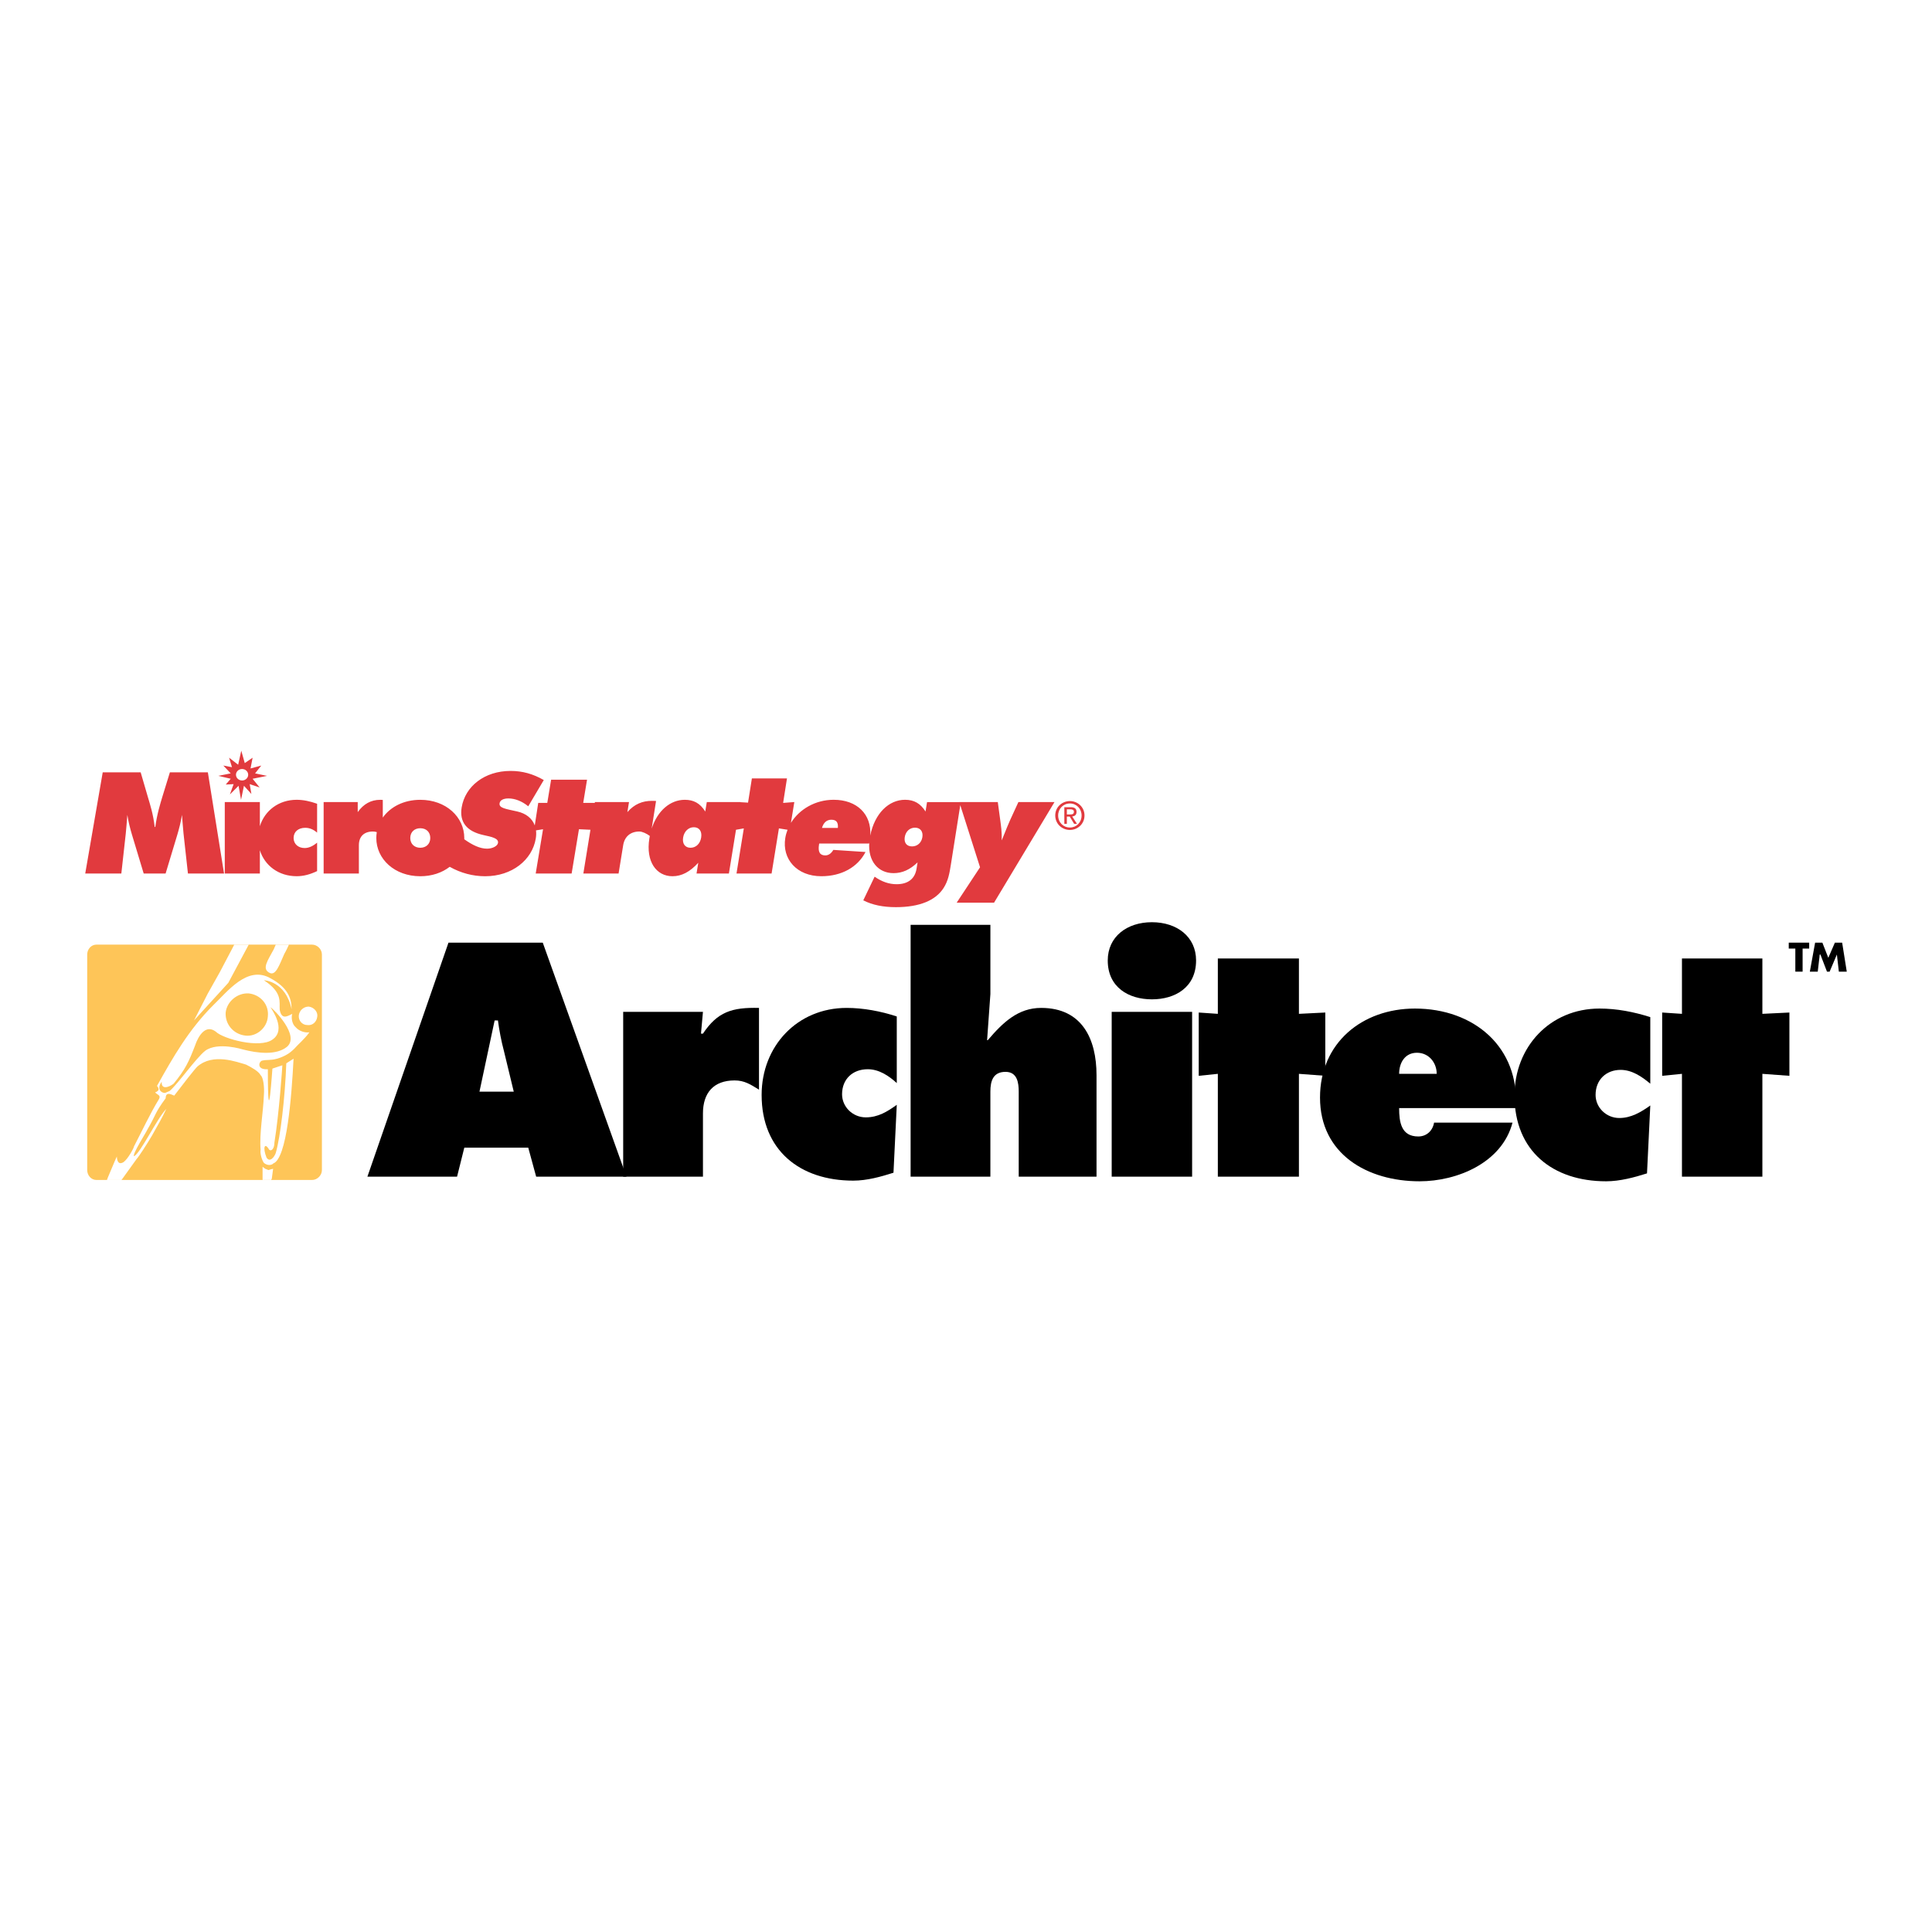<?xml version="1.0" encoding="utf-8"?>
<!-- Generator: Adobe Illustrator 13.0.0, SVG Export Plug-In . SVG Version: 6.00 Build 14576)  -->
<!DOCTYPE svg PUBLIC "-//W3C//DTD SVG 1.0//EN" "http://www.w3.org/TR/2001/REC-SVG-20010904/DTD/svg10.dtd">
<svg version="1.0" id="Layer_1" xmlns="http://www.w3.org/2000/svg" xmlns:xlink="http://www.w3.org/1999/xlink" x="0px" y="0px"
	 width="192.756px" height="192.756px" viewBox="0 0 192.756 192.756" enable-background="new 0 0 192.756 192.756"
	 xml:space="preserve">
<g>
	<polygon fill-rule="evenodd" clip-rule="evenodd" fill="#FFFFFF" points="0,0 192.756,0 192.756,192.756 0,192.756 0,0 	"/>
	<path fill-rule="evenodd" clip-rule="evenodd" fill="#E13A3E" d="M24.152,76.725c0.336,0,0.61,0.257,0.61,0.572
		c0,0.315-0.274,0.572-0.61,0.572c-0.335,0-0.609-0.257-0.609-0.572C23.542,76.982,23.816,76.725,24.152,76.725L24.152,76.725z
		 M106.745,82.803c0.784,0,1.456-0.609,1.456-1.444c0-0.827-0.672-1.436-1.456-1.436c-0.792,0-1.463,0.609-1.463,1.436
		C105.282,82.193,105.953,82.803,106.745,82.803L106.745,82.803z M105.572,81.359c0-0.682,0.515-1.196,1.173-1.196
		c0.651,0,1.166,0.514,1.166,1.196c0,0.693-0.515,1.204-1.166,1.204C106.087,82.562,105.572,82.052,105.572,81.359L105.572,81.359z
		 M106.44,81.473h0.289l0.438,0.721h0.282l-0.473-0.732c0.244-0.031,0.431-0.16,0.431-0.457c0-0.327-0.194-0.472-0.586-0.472h-0.633
		v1.661h0.251V81.473L106.44,81.473z M106.44,81.26v-0.515h0.343c0.176,0,0.362,0.038,0.362,0.244c0,0.255-0.19,0.271-0.403,0.271
		H106.44L106.44,81.26z M24.073,74.897l0.346,1.236l0.783-0.536l-0.206,1.071l1.071-0.288l-0.618,0.782l1.195,0.247l-1.442,0.289
		l0.701,0.865l-0.989-0.33l0.167,0.982l-0.743-0.817l-0.289,1.4l-0.247-1.4l-0.865,0.865l0.371-1.03l-0.783,0.041l0.495-0.577
		l-1.236-0.289l1.236-0.247l-0.741-0.782l0.865,0.165l-0.289-0.948l0.906,0.701L24.073,74.897L24.073,74.897z M31.638,83.07v-2.88
		c-0.715-0.254-1.386-0.395-2.044-0.395c-1.783,0-3.187,1.08-3.667,2.636v-2.41h-3.501v7.129h3.501v-2.323
		c0.477,1.532,1.873,2.593,3.667,2.593c0.701,0,1.358-0.183,2.044-0.51v-2.838c-0.429,0.353-0.829,0.537-1.244,0.537
		c-0.643,0-1.101-0.409-1.101-1.002c0-0.622,0.472-1.017,1.158-1.017C30.881,82.59,31.252,82.745,31.638,83.07L31.638,83.07z
		 M41.931,84.581c-0.582,0-0.998-0.381-0.998-0.974c0-0.593,0.416-0.974,0.998-0.974c0.599,0,0.997,0.381,0.997,0.974
		C42.928,84.2,42.513,84.581,41.931,84.581L41.931,84.581z M68.155,83.564c0.101-0.622,0.539-1.031,1.067-1.031
		c0.543,0,0.834,0.409,0.733,1.031c-0.101,0.621-0.522,1.017-1.065,1.017C68.362,84.581,68.054,84.185,68.155,83.564L68.155,83.564z
		 M82.008,82.604c0.161-0.551,0.49-0.819,0.933-0.819c0.5,0,0.702,0.254,0.653,0.819H82.008L82.008,82.604z M90.268,83.519
		c0.089-0.565,0.492-0.942,1.021-0.942c0.528,0,0.826,0.377,0.737,0.942s-0.504,0.927-1.033,0.927S90.178,84.084,90.268,83.519
		L90.268,83.519z M18.751,87.15h3.602l-1.615-10.094H16.95l-0.757,2.457c-0.2,0.678-0.515,1.651-0.7,2.993h-0.058
		c-0.157-1.327-0.471-2.272-0.671-2.95l-0.729-2.499h-3.787L8.504,87.15h3.602l0.443-3.995c0.057-0.537,0.1-1.158,0.157-1.85
		c0.115,0.734,0.286,1.383,0.458,1.962l1.172,3.882h2.187l1.172-3.882c0.172-0.579,0.343-1.229,0.458-1.962
		c0.071,0.819,0.114,1.44,0.157,1.85L18.751,87.15L18.751,87.15z M97.779,86.528l-2.331,3.532h3.73l6.031-10.04h-3.602l-0.817,1.778
		c-0.113,0.254-0.411,0.946-0.847,2.047c0.025-0.861-0.084-1.511-0.146-2.004l-0.247-1.821h-3.848l0.002,0.006h-3.213l-0.149,0.939
		c-0.503-0.794-1.129-1.171-2.044-1.171c-1.616,0-3.024,1.344-3.474,3.573c0.151-2.123-1.32-3.573-3.646-3.573
		c-1.841,0-3.433,0.955-4.266,2.305l0.338-2.079l-1.116,0.087l0.383-2.444h-3.501l-0.383,2.416l-0.76-0.045l0.002-0.013h-0.228
		h-3.13l-0.154,0.946c-0.52-0.847-1.181-1.171-2.039-1.171c-1.441,0-2.722,1.072-3.306,2.873l0.437-2.754
		c-0.083-0.014-0.333-0.014-0.419-0.014c-0.929,0-1.741,0.319-2.443,1.124l0.163-1.002h-3.401l-0.014,0.083h-1.154l0.382-2.315
		h-3.584l-0.383,2.315h-0.903l-0.345,2.246c-0.263-0.707-0.881-1.197-1.739-1.389c-1.175-0.266-1.852-0.336-1.771-0.827
		c0.048-0.294,0.365-0.476,0.881-0.476c0.646,0,1.347,0.266,1.979,0.784l1.549-2.619c-1.075-0.616-2.131-0.91-3.307-0.91
		c-2.61,0-4.542,1.541-4.886,3.642c-0.239,1.457,0.497,2.391,2.186,2.76c0.817,0.178,1.515,0.32,1.439,0.782
		c-0.053,0.322-0.563,0.573-1.094,0.573c-0.713,0-1.469-0.367-2.272-0.94c0.001-0.041,0.002-0.082,0.002-0.123
		c0-2.089-1.815-3.812-4.389-3.812c-1.653,0-2.994,0.711-3.741,1.773v-1.759c-0.086-0.014-0.171-0.014-0.257-0.014
		c-0.929,0-1.672,0.423-2.244,1.228v-1.002h-3.401v7.129h3.516v-2.824c0-0.875,0.515-1.369,1.401-1.369
		c0.122,0,0.25,0.021,0.387,0.06c-0.032,0.192-0.049,0.389-0.049,0.59c0,2.089,1.815,3.813,4.389,3.813
		c1.164,0,2.176-0.356,2.934-0.941c1.111,0.623,2.304,0.941,3.538,0.941c2.682,0,4.698-1.627,5.05-3.77
		c0.047-0.287,0.053-0.556,0.021-0.806l0.702-0.114l-0.731,4.42h3.584l0.731-4.42l1.146,0.053l-0.708,4.367h3.516l0.458-2.824
		c0.142-0.875,0.737-1.369,1.623-1.369c0.267,0,0.721,0.201,1.035,0.444c-0.016,0.081-0.032,0.164-0.045,0.247
		c-0.376,2.315,0.702,3.771,2.303,3.771c0.929,0,1.744-0.44,2.576-1.343l-0.174,1.073h3.23l0.708-4.366l0.781-0.138l-0.731,4.503
		h3.501l0.731-4.503l0.862,0.138c-0.104,0.266-0.181,0.54-0.227,0.822c-0.339,2.089,1.139,3.813,3.597,3.813
		c2.044,0,3.637-0.92,4.408-2.417l-3.21-0.211c-0.216,0.367-0.489,0.551-0.804,0.551c-0.543,0-0.743-0.353-0.626-1.073l0.019-0.113
		h4.974c0.009-0.032,0.017-0.064,0.023-0.096c-0.142,1.861,0.894,3.052,2.417,3.052c0.872,0,1.625-0.333,2.399-1.072l-0.099,0.625
		c-0.163,1.029-0.875,1.551-1.989,1.551c-0.757,0-1.476-0.247-2.196-0.751l-1.131,2.36c0.899,0.463,1.979,0.681,3.251,0.681
		c2.358,0,3.964-0.667,4.762-1.913c0.456-0.709,0.587-1.449,0.724-2.318l0.94-5.944L97.779,86.528L97.779,86.528z"/>
	<path fill-rule="evenodd" clip-rule="evenodd" d="M75.725,108.716c-0.855-0.526-1.447-0.921-2.434-0.921
		c-2.104,0-3.157,1.249-3.157,3.288v6.314h-7.959v-16.443h7.959l-0.197,2.171h0.197c1.447-2.171,2.894-2.631,5.591-2.565V108.716
		L75.725,108.716z"/>
	<path fill-rule="evenodd" clip-rule="evenodd" d="M89.472,108.058c-0.789-0.724-1.776-1.381-2.894-1.381
		c-1.513,0-2.565,0.986-2.565,2.499c0,1.25,1.053,2.303,2.368,2.303c1.25,0,2.17-0.593,3.091-1.25l-0.329,6.774
		c-1.25,0.395-2.631,0.789-4.012,0.789c-5.328,0-9.143-3.025-9.143-8.551c0-4.867,3.552-8.682,8.484-8.682
		c1.645,0,3.42,0.329,4.999,0.854V108.058L89.472,108.058z"/>
	<path fill-rule="evenodd" clip-rule="evenodd" d="M90.853,92.272h7.958v6.906l-0.329,4.604h0.066
		c1.513-1.775,3.025-3.223,5.327-3.223c4.078,0,5.525,3.091,5.525,6.709v10.129h-7.762v-8.484c0-0.855-0.131-1.974-1.315-1.974
		c-1.25,0-1.513,0.921-1.513,1.974v8.484h-7.958V92.272L90.853,92.272z"/>
	<path fill-rule="evenodd" clip-rule="evenodd" d="M110.914,100.954h8.024v16.443h-8.024V100.954L110.914,100.954z M119.333,95.824
		c0,2.697-2.104,3.88-4.407,3.88c-2.302,0-4.406-1.184-4.406-3.88c0-2.368,1.907-3.815,4.406-3.815
		C117.426,92.009,119.333,93.456,119.333,95.824L119.333,95.824z"/>
	<polygon fill-rule="evenodd" clip-rule="evenodd" points="129.594,101.151 132.225,101.02 132.225,107.334 129.594,107.137 
		129.594,117.397 121.504,117.397 121.504,107.137 119.597,107.334 119.597,101.02 121.504,101.151 121.504,95.626 129.594,95.626 
		129.594,101.151 	"/>
	<path fill-rule="evenodd" clip-rule="evenodd" d="M139.592,110.557c0,1.382,0.197,2.829,1.907,2.829
		c0.854,0,1.446-0.593,1.578-1.382h7.827c-1.052,4.013-5.524,5.854-9.273,5.854c-5.196,0-9.933-2.697-9.933-8.354
		c0-5.46,4.21-8.88,9.472-8.88c5.854,0,10.458,3.815,10.063,9.932H139.592L139.592,110.557z M143.341,107.137
		c0-1.118-0.79-2.104-1.974-2.104s-1.775,0.986-1.775,2.104H143.341L143.341,107.137z"/>
	<path fill-rule="evenodd" clip-rule="evenodd" d="M164.651,108.123c-0.855-0.724-1.842-1.381-2.96-1.381
		c-1.447,0-2.499,0.986-2.499,2.499c0,1.25,1.052,2.303,2.368,2.303c1.184,0,2.17-0.593,3.091-1.25l-0.329,6.774
		c-1.25,0.396-2.696,0.79-4.078,0.79c-5.327,0-9.143-3.026-9.143-8.551c0-4.867,3.552-8.683,8.485-8.683
		c1.71,0,3.42,0.329,5.064,0.855V108.123L164.651,108.123z"/>
	<polygon fill-rule="evenodd" clip-rule="evenodd" points="175.833,101.151 178.529,101.02 178.529,107.334 175.833,107.137 
		175.833,117.397 167.809,117.397 167.809,107.137 165.835,107.334 165.835,101.02 167.809,101.151 167.809,95.626 175.833,95.626 
		175.833,101.151 	"/>
	<path fill-rule="evenodd" clip-rule="evenodd" d="M45.601,117.397h-8.945l8.09-23.35h9.405l8.354,23.35h-9.011l-0.79-2.894h-6.38
		L45.601,117.397L45.601,117.397z M51.257,108.913l-0.986-4.078c-0.263-0.987-0.46-2.039-0.592-3.026H49.35l-1.513,7.104H51.257
		L51.257,108.913z"/>
	<polygon fill-rule="evenodd" clip-rule="evenodd" points="179.846,96.942 179.121,96.942 179.121,94.64 178.464,94.64 
		178.464,94.048 180.503,94.048 180.503,94.64 179.846,94.64 179.846,96.942 	"/>
	<polygon fill-rule="evenodd" clip-rule="evenodd" points="181.095,94.048 181.818,94.048 182.41,95.561 183.068,94.048 
		183.792,94.048 184.252,96.942 183.463,96.942 183.266,95.232 183.266,95.232 182.542,96.942 182.278,96.942 181.621,95.232 
		181.556,95.232 181.357,96.942 180.568,96.942 181.095,94.048 	"/>
	<path fill-rule="evenodd" clip-rule="evenodd" fill="#FEC558" d="M31.13,117.727c0.526,0,0.987-0.461,0.987-0.987V95.232
		c0-0.526-0.46-0.987-0.987-0.987H9.622c-0.526,0-0.921,0.46-0.921,0.987v21.507c0,0.526,0.395,0.987,0.921,0.987H31.13
		L31.13,117.727z"/>
	<path fill-rule="evenodd" clip-rule="evenodd" fill="#FFFFFF" d="M30.67,102.27c0.46,0.066,0.921-0.263,0.986-0.855
		c0.066-0.46-0.329-0.92-0.855-0.986c-0.526,0-0.921,0.395-0.986,0.855C29.749,101.809,30.144,102.27,30.67,102.27L30.67,102.27z
		 M10.674,117.727c0-0.065,0.066-0.132,0.066-0.197c0.526-1.25,0.987-2.368,0.921-2.104c0,0,0,0.92,0.658,0.525
		c0.46-0.328,1.052-1.446,1.052-1.578c0.79-1.513,1.579-3.224,2.5-4.735c0.197-0.396-0.197-0.396-0.395-0.658
		c0.263-0.065,0.263-0.197,0.329-0.197c0.066-0.329-0.131-0.329-0.131-0.46c1.579-2.829,3.157-5.591,5.591-8.025
		c1.447-1.381,3.42-4.012,5.722-2.696c1.71,0.921,2.105,1.974,2.105,3.092c-0.592-2.829-2.763-2.895-2.763-2.895
		c1.908,1.25,1.513,2.171,1.579,2.96c0.197,0.986,0.724,0.657,1.25,0.395c-0.131,0.395,0,1.053,0.329,1.315
		c0.329,0.395,0.921,0.592,1.381,0.526c-0.526,0.724-1.118,1.184-1.513,1.645c-0.197,0.197-0.526,0.46-0.658,0.526
		c-0.526,0.328-1.052,0.46-1.052,0.46c-0.724,0.197-0.921,0.065-1.513,0.197c-0.329,0.132-0.526,0.921,0.592,0.855
		c0,7.169,0.46-0.395,0.46-0.066l0.987-0.328c0,0.131-0.329,4.866-0.79,7.695c0,0.657-0.329,0.921-0.526,0.724
		c-0.46-0.79-0.658-0.197-0.263,0.789c0.329,0.526,0.789-0.065,0.921-0.461c0.46-1.578,0.921-5.459,1.052-8.944l0.724-0.461
		c-0.197,3.749-0.658,9.998-2.039,10.458c0,0.065-0.46,0.329-0.921-0.065c-0.197-0.264-0.395-0.921-0.329-1.315
		c-0.132-1.645,0.263-3.684,0.329-5.46c0.066-0.789-0.065-1.775-0.329-1.973c-0.198-0.395-0.921-0.789-1.447-1.053
		c-0.921-0.263-3.289-1.184-4.867,0.197c-0.329,0.329-1.447,1.776-2.302,2.895c-0.131-0.066-0.197-0.066-0.329-0.132
		c-0.395-0.132-0.526,0.065-0.526,0.395c-1.118,1.513-0.921,1.578-1.842,3.157c-0.066,0.197-1.513,2.434-1.315,2.631
		c0.658-0.329,2.236-3.683,3.223-4.735c-0.46,0.986-0.789,1.513-1.446,2.696c-0.461,0.79-1.316,2.105-1.513,2.303l-1.513,2.104
		H10.674L10.674,117.727z M27.184,103.717c-1.25,0.921-4.933-0.066-5.656-0.789c-1.316-0.987-2.039,1.315-2.039,1.315
		c-0.658,1.71-0.987,2.434-2.17,3.88c-0.526,0.396-1.25,0.593-1.184-0.197c-0.526,0.724-0.066,1.118,0.329,1.118l0.46-0.197
		c0.79-0.657,2.631-3.288,3.552-4.012c1.25-0.921,3.749-0.132,3.749-0.132c1.513,0.395,3.354,0.592,4.407-0.263
		c1.315-1.118-1.315-3.749-1.645-3.946C27.052,100.625,28.631,102.73,27.184,103.717L27.184,103.717z M26.197,117.727v-0.263v-1.053
		l0.263,0.197l0.329,0.131l0.197-0.065l0.263-0.065l-0.131,0.986l-0.066,0.132H26.197L26.197,117.727z M24.816,94.245l-2.039,3.814
		l-3.42,3.749l1.381-2.696l1.184-2.104l1.315-2.5l0.131-0.263H24.816L24.816,94.245z M27.513,94.245
		c-0.066,0.131-0.132,0.329-0.197,0.46c-0.592,1.118-1.25,1.973-0.395,2.369c0.592,0.263,0.921-0.725,1.447-1.908
		c0.197-0.329,0.329-0.658,0.46-0.921H27.513L27.513,94.245z M24.487,103.322c1.118,0.131,2.17-0.789,2.236-1.908
		c0.132-1.184-0.723-2.17-1.907-2.302c-1.118-0.065-2.17,0.789-2.302,1.907C22.448,102.204,23.303,103.19,24.487,103.322
		L24.487,103.322z"/>
</g>
</svg>
